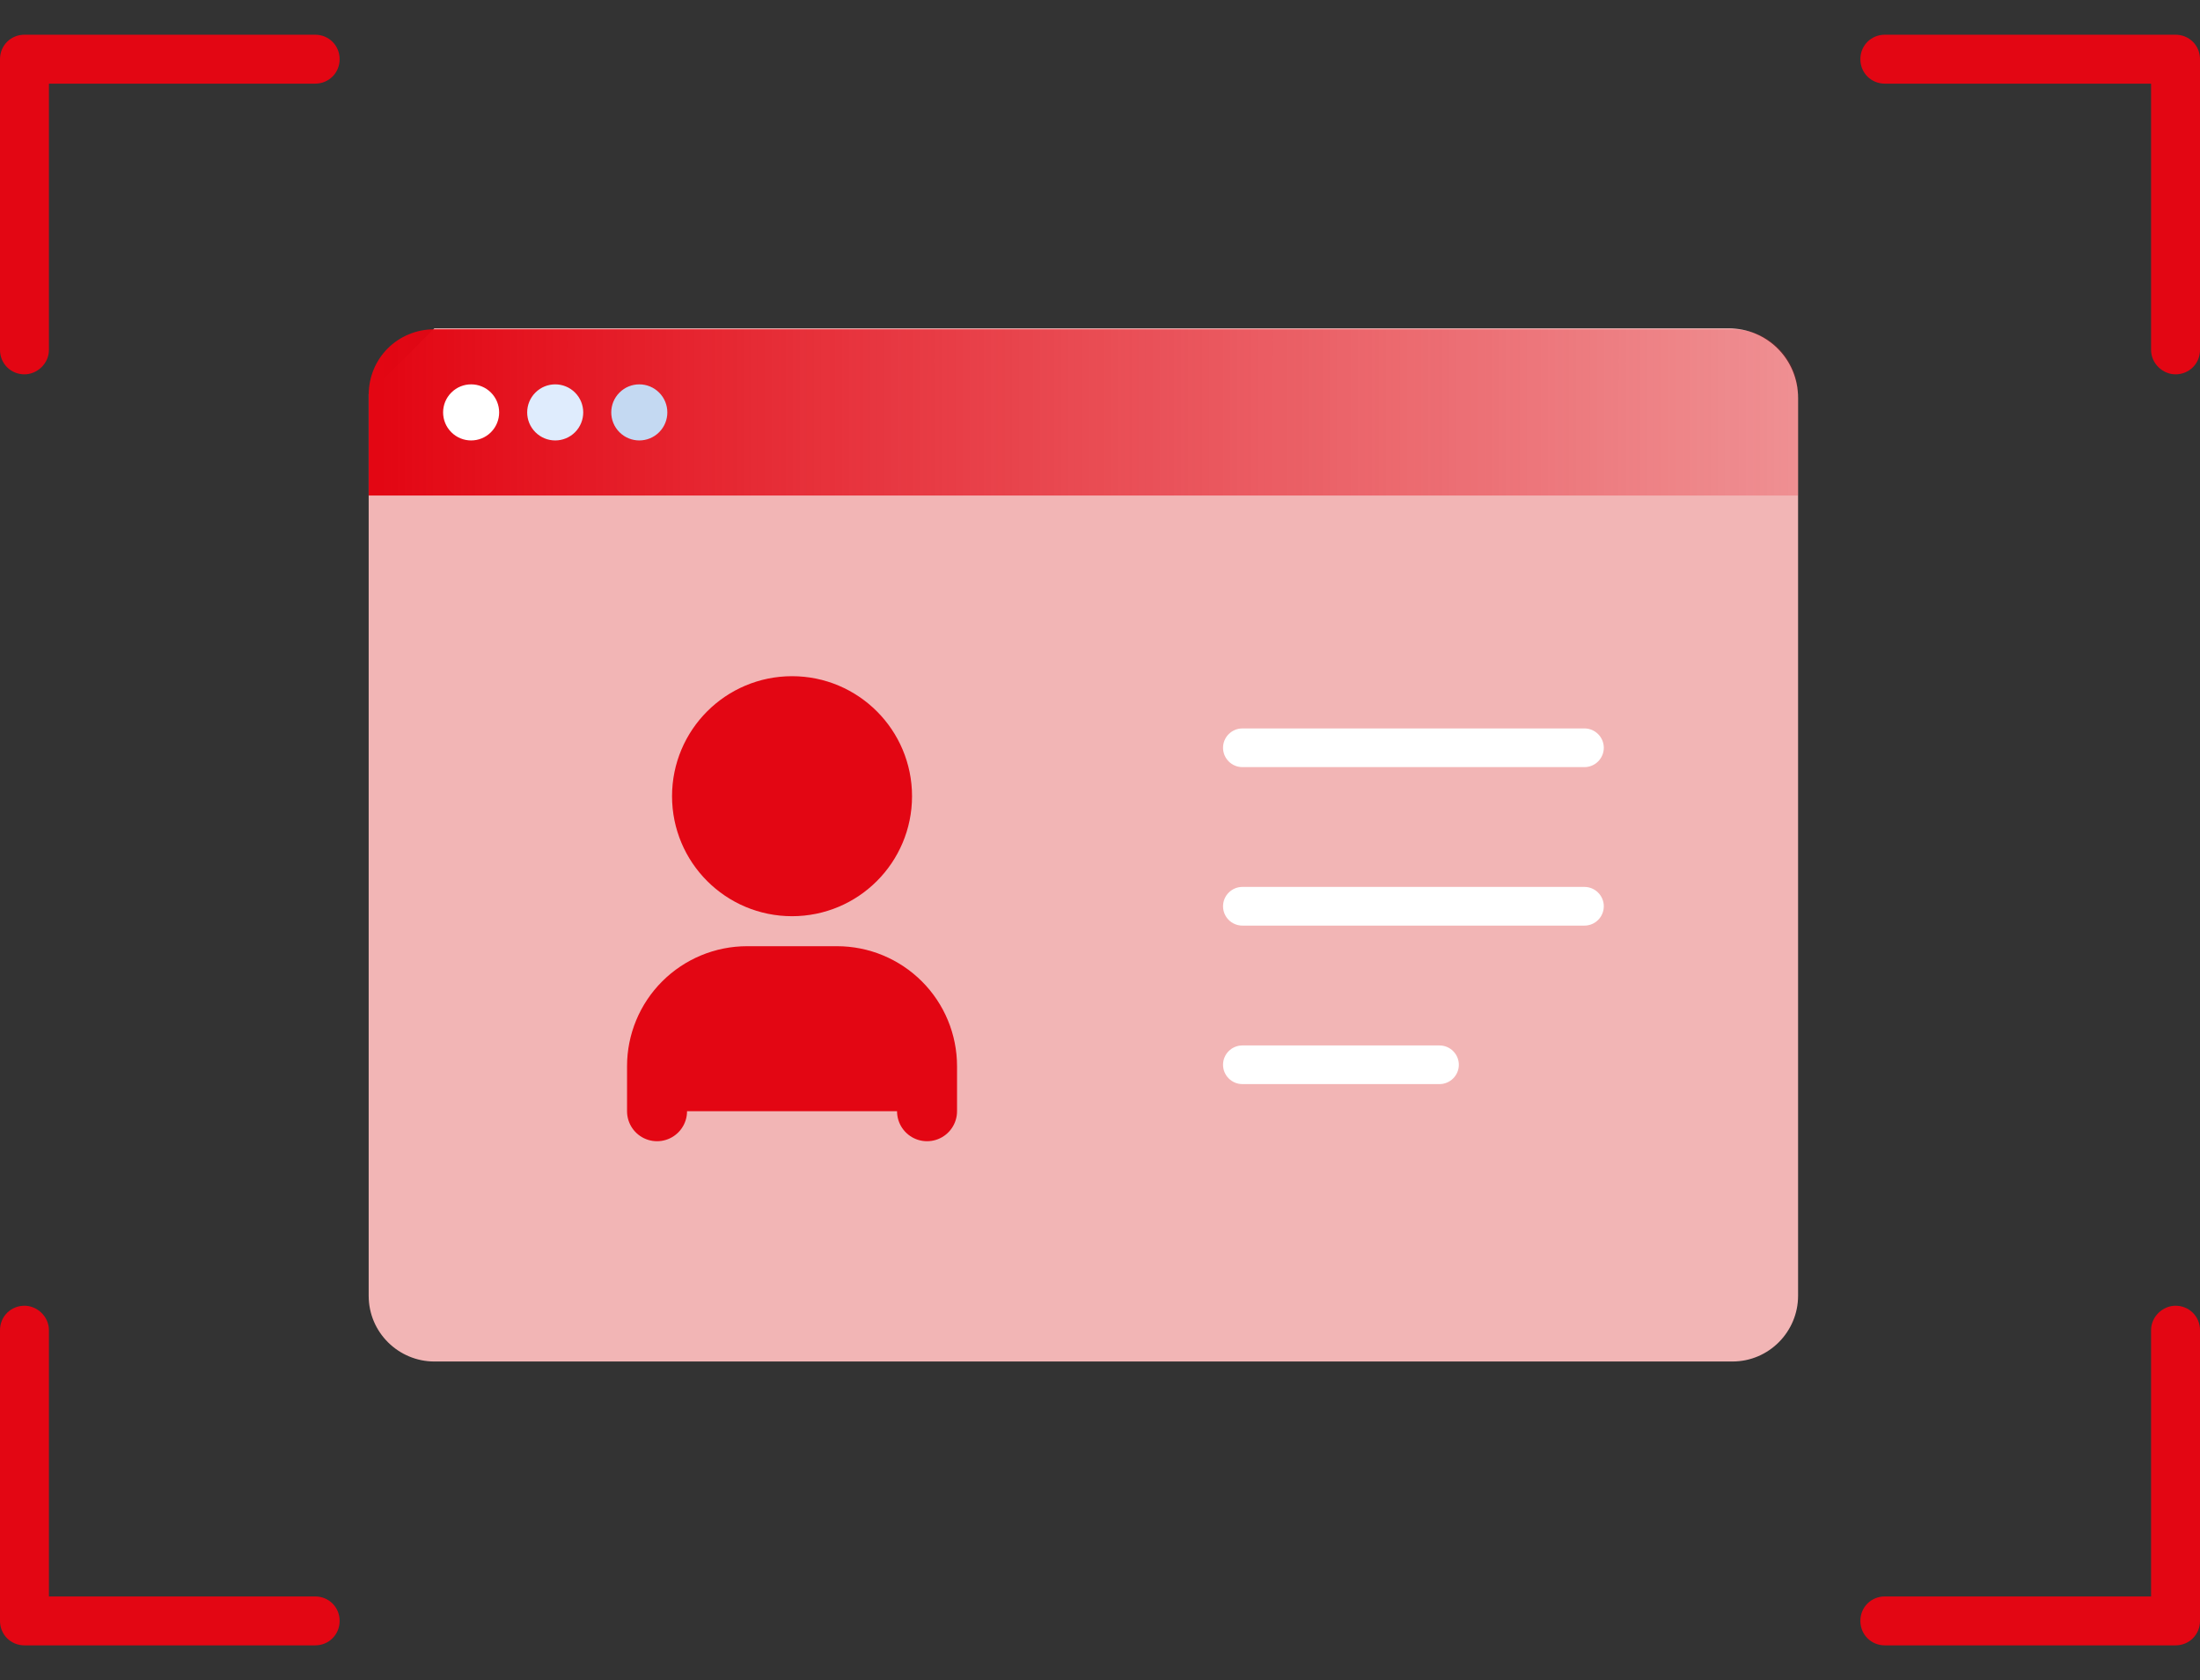 <svg width="55" height="42" viewBox="0 0 55 42" fill="none" xmlns="http://www.w3.org/2000/svg">
<rect x="0" y="0" width="55" height="42" fill="#333333" stroke="none"/>
<path d="M9.217 9.85V12.363V32.393C9.217 33.311 9.966 34.036 10.86 34.036H43.309C44.227 34.036 44.952 33.287 44.952 32.393V12.363V9.947C44.952 8.981 44.178 8.207 43.212 8.207H10.86L9.217 9.85Z" fill="#F2B5B5"/>
<path d="M34.345 12.387H9.217V9.875C9.217 8.956 9.942 8.232 10.86 8.232H43.309C44.227 8.232 44.952 8.956 44.952 9.875V12.387H39.443H34.345Z" fill="url(#paint0_linear_26_6097)"/>
<path d="M12.274 9.814C12.547 10.088 12.547 10.531 12.274 10.805C12 11.079 11.556 11.079 11.283 10.805C11.009 10.531 11.009 10.088 11.283 9.814C11.556 9.54 12 9.54 12.274 9.814" fill="white"/>
<path d="M14.376 9.814C14.649 10.088 14.649 10.531 14.376 10.805C14.102 11.079 13.659 11.079 13.385 10.805C13.111 10.531 13.111 10.088 13.385 9.814C13.659 9.54 14.102 9.54 14.376 9.814" fill="#DFECFD"/>
<path d="M16.478 9.814C16.752 10.088 16.752 10.531 16.478 10.805C16.204 11.079 15.761 11.079 15.487 10.805C15.213 10.531 15.213 10.088 15.487 9.814C15.761 9.54 16.204 9.54 16.478 9.814" fill="#C4D9F2"/>
<path d="M54.388 32.642C54.731 32.642 55 32.911 55 33.253V40.52C55 40.863 54.731 41.132 54.388 41.132H47.121C46.779 41.132 46.509 40.863 46.509 40.52C46.509 40.178 46.779 39.909 47.121 39.909H53.777V33.253C53.777 32.911 54.07 32.642 54.388 32.642Z" fill="#E30613"/>
<path d="M54.388 9.358C54.731 9.358 55 9.089 55 8.747V1.48C55 1.137 54.731 0.868 54.388 0.868H47.121C46.779 0.868 46.509 1.137 46.509 1.48C46.509 1.822 46.779 2.091 47.121 2.091H53.777V8.747C53.777 9.089 54.07 9.358 54.388 9.358Z" fill="#E30613"/>
<path d="M0.612 9.358C0.269 9.358 0 9.089 0 8.747V1.48C0 1.137 0.269 0.868 0.612 0.868H7.879C8.221 0.868 8.491 1.137 8.491 1.48C8.491 1.822 8.221 2.091 7.879 2.091H1.223V8.747C1.223 9.089 0.93 9.358 0.612 9.358Z" fill="#E30613"/>
<path d="M0.612 32.642C0.269 32.642 0 32.911 0 33.253V40.52C0 40.863 0.269 41.132 0.612 41.132H7.879C8.221 41.132 8.491 40.863 8.491 40.52C8.491 40.178 8.221 39.909 7.879 39.909H1.223V33.253C1.223 32.911 0.93 32.642 0.612 32.642Z" fill="#E30613"/>
<path d="M39.612 19.177H31.059C30.793 19.177 30.576 18.959 30.576 18.693C30.576 18.428 30.793 18.21 31.059 18.21H39.612C39.878 18.21 40.095 18.428 40.095 18.693C40.095 18.959 39.878 19.177 39.612 19.177V19.177Z" fill="white"/>
<path d="M39.612 23.139H31.059C30.793 23.139 30.576 22.922 30.576 22.656C30.576 22.39 30.793 22.172 31.059 22.172H39.612C39.878 22.172 40.095 22.39 40.095 22.656C40.095 22.922 39.878 23.139 39.612 23.139V23.139Z" fill="white"/>
<path d="M35.988 27.101H31.059C30.793 27.101 30.576 26.884 30.576 26.618C30.576 26.352 30.793 26.135 31.059 26.135H35.988C36.254 26.135 36.471 26.352 36.471 26.618C36.471 26.884 36.254 27.101 35.988 27.101V27.101Z" fill="white"/>
<path d="M19.801 22.154C21.043 22.154 22.051 21.147 22.051 19.904C22.051 18.662 21.043 17.654 19.801 17.654C18.558 17.654 17.551 18.662 17.551 19.904C17.551 21.147 18.558 22.154 19.801 22.154Z" fill="#E30613" stroke="#E30613" stroke-width="1.5" stroke-linecap="round" stroke-linejoin="round"/>
<path d="M16.426 27.779V26.654C16.426 26.058 16.663 25.485 17.085 25.064C17.507 24.642 18.079 24.404 18.676 24.404H20.926C21.523 24.404 22.095 24.642 22.517 25.064C22.939 25.485 23.176 26.058 23.176 26.654V27.779" fill="#E30613" stroke="#E30613" stroke-width="1.5" stroke-linecap="round" stroke-linejoin="round"/>
<defs>
<linearGradient id="paint0_linear_26_6097" x1="9.5" y1="12.5" x2="54.5" y2="12.5" gradientUnits="userSpaceOnUse">
<stop stop-color="#E30613"/>
<stop offset="1" stop-color="#E30613" stop-opacity="0"/>
</linearGradient>
</defs>
</svg>
